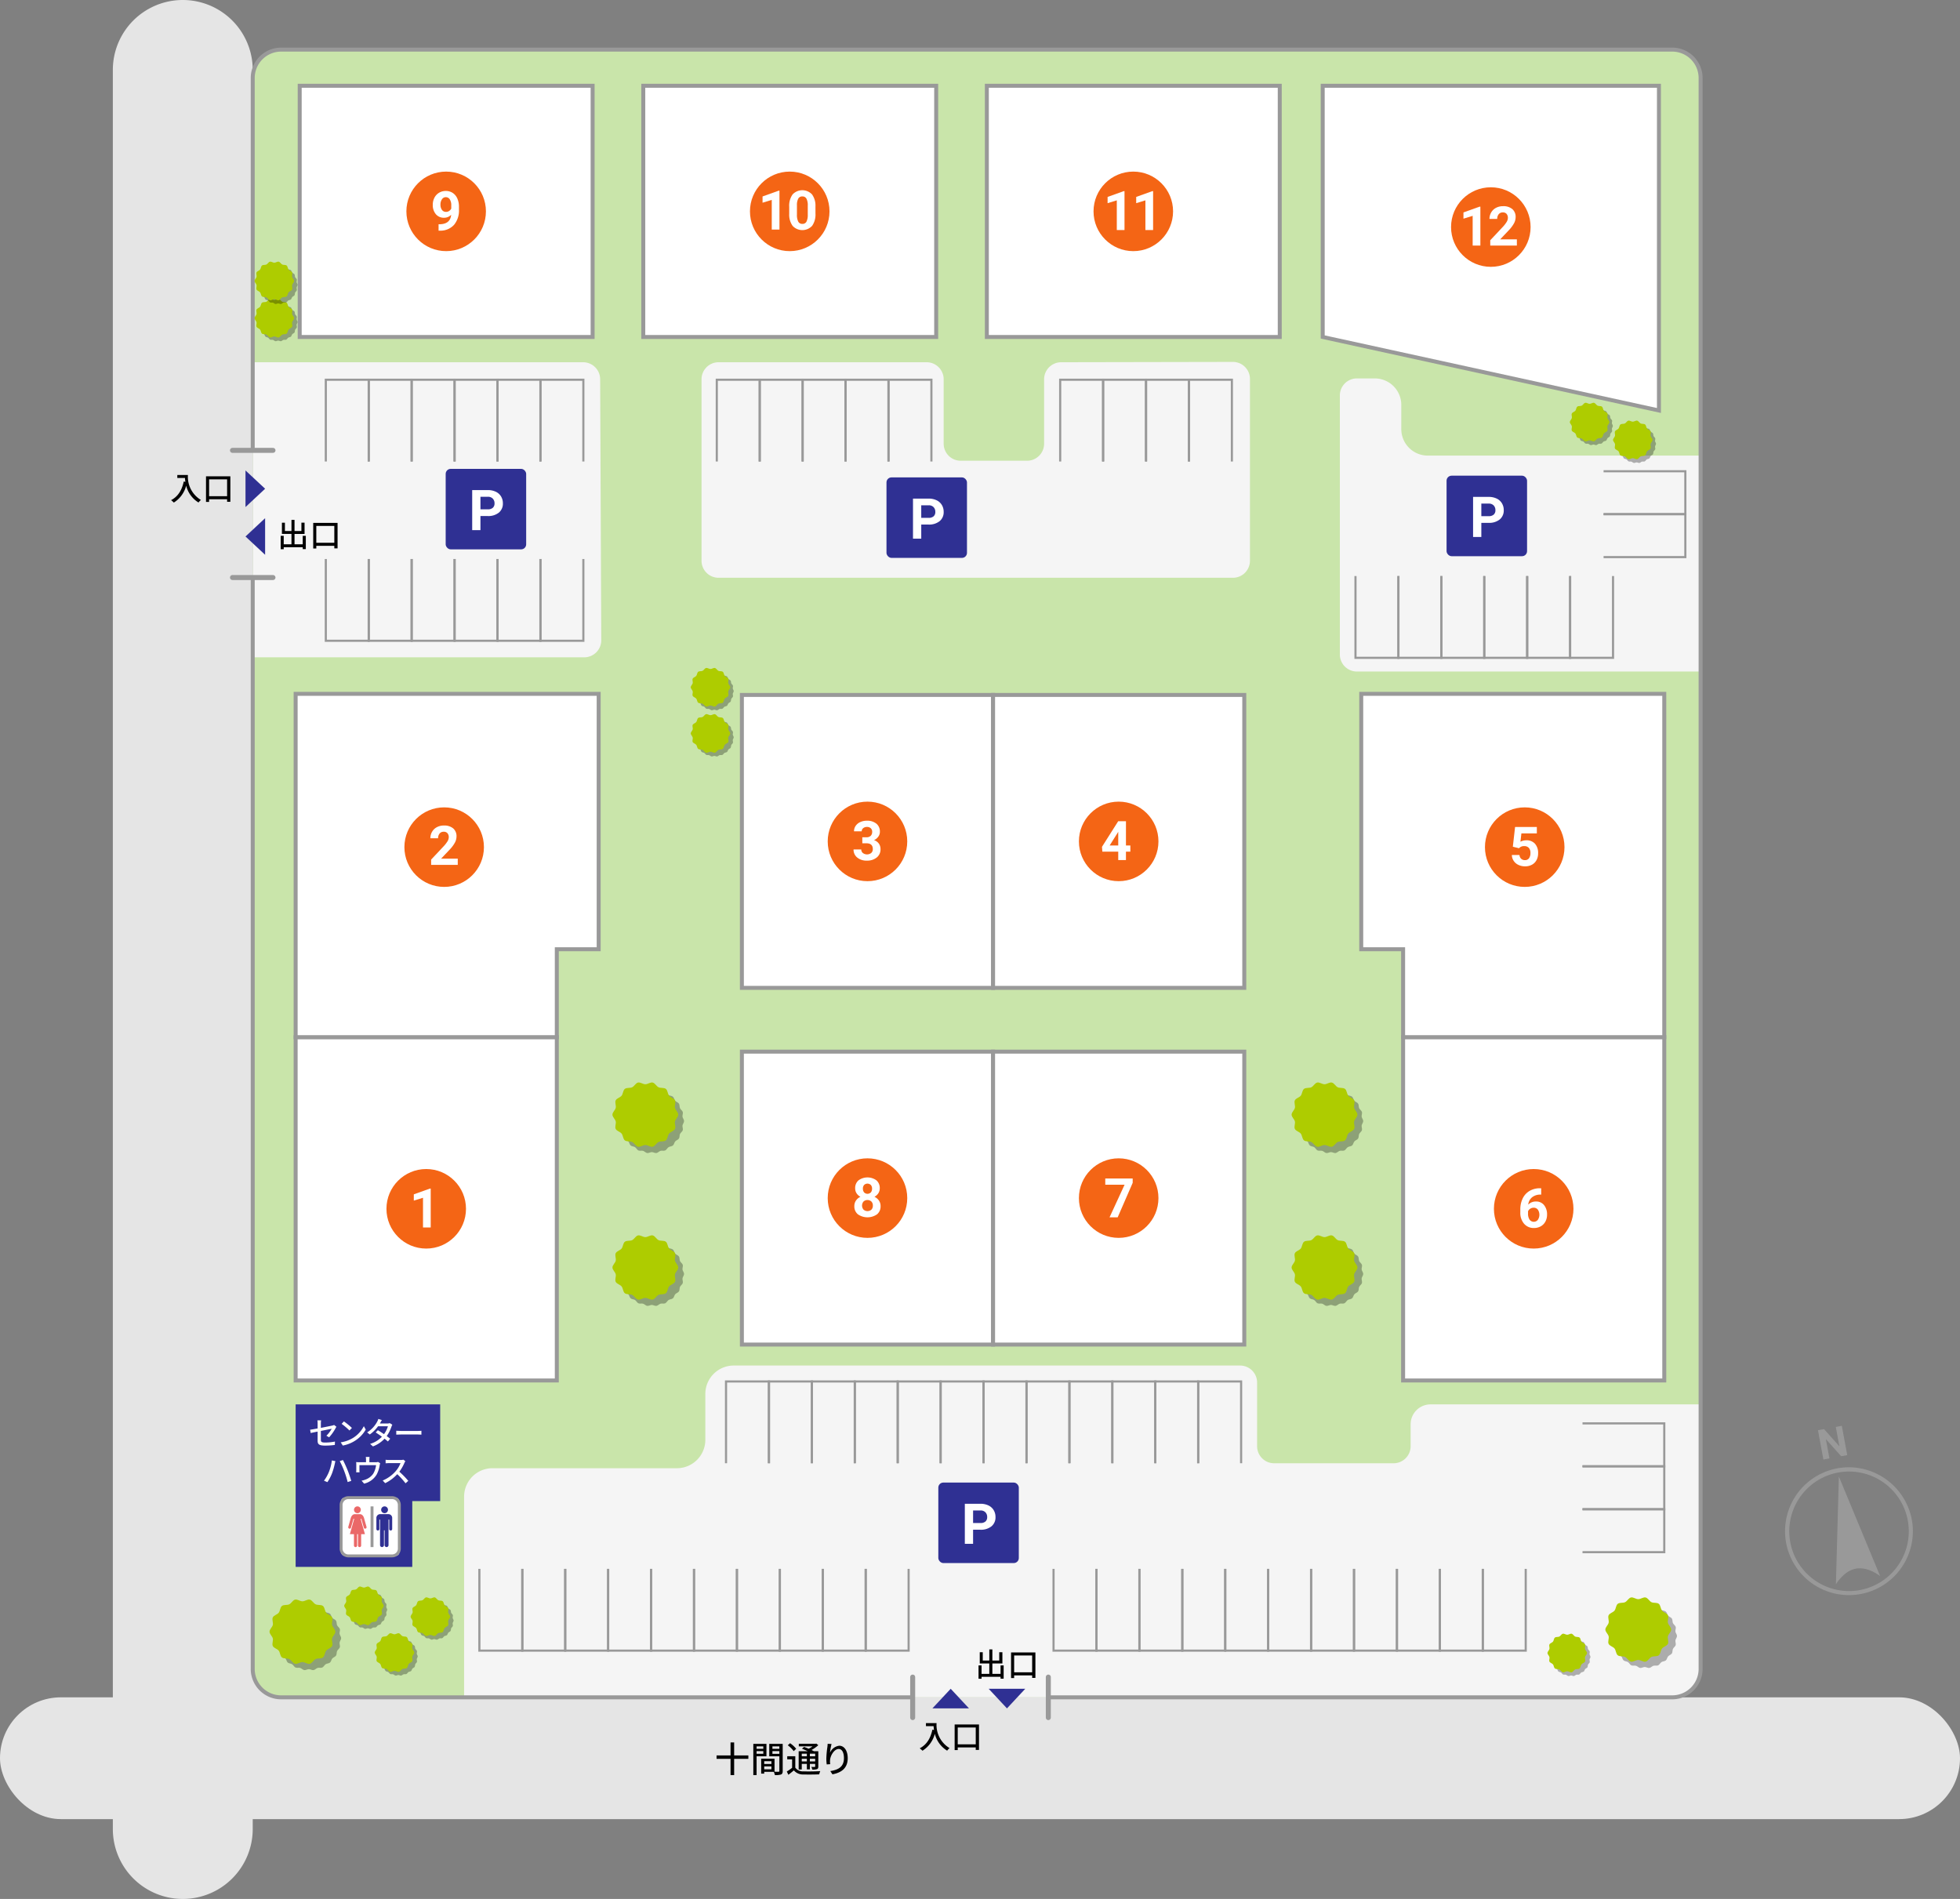 <svg xmlns="http://www.w3.org/2000/svg" xmlns:xlink="http://www.w3.org/1999/xlink" viewBox="0 0 690 668.454"><rect x="0" y="0" width="690" height="668.454" fill="#808080" stroke="none"/><defs><style>.cls-1,.cls-46,.cls-6,.cls-7{fill:none;}.cls-2{fill:#e5e5e5;}.cls-3{fill:#c9e5aa;}.cls-4{fill:#f5f5f5;}.cls-5{fill:#999;}.cls-46,.cls-6,.cls-7,.cls-8{stroke:#999;stroke-miterlimit:10;}.cls-6{stroke-width:0.75px;}.cls-7,.cls-8{stroke-width:1.4px;}.cls-10,.cls-8{fill:#fff;}.cls-9{fill:#2f3093;}.cls-11{isolation:isolate;opacity:0.3;}.cls-12{clip-path:url(#clip-path);}.cls-13{clip-path:url(#clip-path-2);}.cls-14{fill:#aecc00;}.cls-15{clip-path:url(#clip-path-3);}.cls-16{clip-path:url(#clip-path-4);}.cls-17{clip-path:url(#clip-path-5);}.cls-18{clip-path:url(#clip-path-6);}.cls-19{clip-path:url(#clip-path-7);}.cls-20{clip-path:url(#clip-path-8);}.cls-21{clip-path:url(#clip-path-9);}.cls-22{clip-path:url(#clip-path-10);}.cls-23{clip-path:url(#clip-path-11);}.cls-24{clip-path:url(#clip-path-12);}.cls-25{clip-path:url(#clip-path-13);}.cls-26{clip-path:url(#clip-path-14);}.cls-27{clip-path:url(#clip-path-15);}.cls-28{clip-path:url(#clip-path-16);}.cls-29{clip-path:url(#clip-path-17);}.cls-30{clip-path:url(#clip-path-18);}.cls-31{clip-path:url(#clip-path-19);}.cls-32{clip-path:url(#clip-path-20);}.cls-33{clip-path:url(#clip-path-21);}.cls-34{clip-path:url(#clip-path-22);}.cls-35{clip-path:url(#clip-path-23);}.cls-36{clip-path:url(#clip-path-24);}.cls-37{clip-path:url(#clip-path-25);}.cls-38{clip-path:url(#clip-path-26);}.cls-39{clip-path:url(#clip-path-27);}.cls-40{clip-path:url(#clip-path-28);}.cls-41{clip-path:url(#clip-path-29);}.cls-42{clip-path:url(#clip-path-30);}.cls-43{clip-path:url(#clip-path-31);}.cls-44{clip-path:url(#clip-path-32);}.cls-45{fill:#ea6868;}.cls-46{stroke-linecap:round;stroke-width:1.759px;}.cls-47{fill:#f46515;}</style><clipPath id="clip-path"><rect class="cls-1" x="97.143" y="565.29" width="23.012" height="22.705"/></clipPath><clipPath id="clip-path-2"><rect class="cls-1" x="97.38" y="565.392" width="22.723" height="22.511"/></clipPath><clipPath id="clip-path-3"><rect class="cls-1" x="567.409" y="564.538" width="23.012" height="22.705"/></clipPath><clipPath id="clip-path-4"><rect class="cls-1" x="567.646" y="564.639" width="22.723" height="22.511"/></clipPath><clipPath id="clip-path-5"><rect class="cls-1" x="217.86" y="437.087" width="23.012" height="22.705"/></clipPath><clipPath id="clip-path-6"><rect class="cls-1" x="218.096" y="437.189" width="22.723" height="22.511"/></clipPath><clipPath id="clip-path-7"><rect class="cls-1" x="217.86" y="383.28" width="23.012" height="22.705"/></clipPath><clipPath id="clip-path-8"><rect class="cls-1" x="218.096" y="383.381" width="22.723" height="22.511"/></clipPath><clipPath id="clip-path-9"><rect class="cls-1" x="456.954" y="437.087" width="23.012" height="22.705"/></clipPath><clipPath id="clip-path-10"><rect class="cls-1" x="457.191" y="437.189" width="22.723" height="22.511"/></clipPath><clipPath id="clip-path-11"><rect class="cls-1" x="456.954" y="383.28" width="23.012" height="22.705"/></clipPath><clipPath id="clip-path-12"><rect class="cls-1" x="457.191" y="383.381" width="22.723" height="22.511"/></clipPath><clipPath id="clip-path-13"><rect class="cls-1" x="122.644" y="559.722" width="13.807" height="13.807"/></clipPath><clipPath id="clip-path-14"><rect class="cls-1" x="122.678" y="559.881" width="13.632" height="13.506"/></clipPath><clipPath id="clip-path-15"><rect class="cls-1" x="133.392" y="576.169" width="13.807" height="13.807"/></clipPath><clipPath id="clip-path-16"><rect class="cls-1" x="133.426" y="576.328" width="13.632" height="13.506"/></clipPath><clipPath id="clip-path-17"><rect class="cls-1" x="146.025" y="563.535" width="13.807" height="13.807"/></clipPath><clipPath id="clip-path-18"><rect class="cls-1" x="146.059" y="563.695" width="13.632" height="13.506"/></clipPath><clipPath id="clip-path-19"><rect class="cls-1" x="244.634" y="252.626" width="13.807" height="13.807"/></clipPath><clipPath id="clip-path-20"><rect class="cls-1" x="244.668" y="252.786" width="13.632" height="13.506"/></clipPath><clipPath id="clip-path-21"><rect class="cls-1" x="244.634" y="236.367" width="13.807" height="13.807"/></clipPath><clipPath id="clip-path-22"><rect class="cls-1" x="244.668" y="236.527" width="13.632" height="13.506"/></clipPath><clipPath id="clip-path-23"><rect class="cls-1" x="546.248" y="576.328" width="13.807" height="13.807"/></clipPath><clipPath id="clip-path-24"><rect class="cls-1" x="546.282" y="576.488" width="13.632" height="13.506"/></clipPath><clipPath id="clip-path-25"><rect class="cls-1" x="554.127" y="143.024" width="13.807" height="13.807"/></clipPath><clipPath id="clip-path-26"><rect class="cls-1" x="554.161" y="143.183" width="13.632" height="13.506"/></clipPath><clipPath id="clip-path-27"><rect class="cls-1" x="569.318" y="149.306" width="13.807" height="13.807"/></clipPath><clipPath id="clip-path-28"><rect class="cls-1" x="569.351" y="149.466" width="13.632" height="13.506"/></clipPath><clipPath id="clip-path-29"><rect class="cls-1" x="91.09" y="106.451" width="13.807" height="13.807"/></clipPath><clipPath id="clip-path-30"><rect class="cls-1" x="91.124" y="106.61" width="13.632" height="13.506"/></clipPath><clipPath id="clip-path-31"><rect class="cls-1" x="91.09" y="93.35" width="13.807" height="13.807"/></clipPath><clipPath id="clip-path-32"><rect class="cls-1" x="91.124" y="93.509" width="13.632" height="13.506"/></clipPath></defs><g id="レイヤー_5" data-name="レイヤー 5"><rect class="cls-2" x="80.566" y="578.47" width="34.624" height="38.367"/><rect class="cls-3" x="88.97" y="17.464" width="509.712" height="580.02" rx="9.971"/><path class="cls-4" d="M598.683,494.717v92.8a10,10,0,0,1-9.971,9.971H163.383V526.8a10,10,0,0,1,9.971-9.971h64.981a10,10,0,0,0,9.971-9.971v-16.2a10,10,0,0,1,9.971-9.971H436.553a6,6,0,0,1,6,6v22.4a6,6,0,0,0,6,6H490.6a6,6,0,0,0,6-6V501.36a7,7,0,0,1,7-7h95.086"/><path class="cls-4" d="M373.571,127.514a6,6,0,0,0-6,6v22.673a6,6,0,0,1-6,6H338.21a6,6,0,0,1-6-6V133.514a6,6,0,0,0-6-6H252.969a6,6,0,0,0-6,6v63.87a6,6,0,0,0,6,6H434.037a6,6,0,0,0,6-6V133.4a6,6,0,0,0-6.012-6Z"/><path class="cls-4" d="M477.687,133.209h6.294a9.33,9.33,0,0,1,9.33,9.33v8.507a9.331,9.331,0,0,0,9.331,9.331h96.041v76.01h-121a6,6,0,0,1-6-6V139.209A6,6,0,0,1,477.687,133.209Z"/><path class="cls-4" d="M205.67,231.386H88.97V127.514H205.278a6,6,0,0,1,6,5.974l.392,91.873A6,6,0,0,1,205.67,231.386Z"/></g><g id="建具パーツ"><rect class="cls-2" y="597.484" width="690" height="42.865" rx="21.432"/><path class="cls-5" d="M651.067,516.5l-.009,1.5h0a21.036,21.036,0,1,1-3.964.353,21,21,0,0,1,3.964-.353l.01-1.5m0,0a22.5,22.5,0,1,0,21.968,18.41,22.665,22.665,0,0,0-21.968-18.41"/><path class="cls-5" d="M647.354,519.753l-1.039,37.94s2.687-4.709,7.033-5.513,8.54,2.634,8.54,2.634Z"/><polygon class="cls-5" points="650.302 512.223 648.175 512.616 642.779 506.589 644.035 513.382 641.908 513.775 639.999 503.452 642.126 503.058 647.532 509.098 646.274 502.292 648.394 501.9 650.302 512.223"/><polyline class="cls-6" points="190.253 162.456 190.253 133.672 175.142 133.672 175.142 162.456"/><polyline class="cls-6" points="537.114 552.259 537.114 581.043 522.003 581.043 522.003 552.259"/><polyline class="cls-6" points="522.003 552.259 522.003 581.043 506.891 581.043 506.891 552.259"/><polyline class="cls-6" points="506.891 552.259 506.891 581.043 491.78 581.043 491.78 552.259"/><polyline class="cls-6" points="557.107 501.049 585.892 501.049 585.892 516.16 557.107 516.16"/><polyline class="cls-6" points="557.107 516.16 585.892 516.16 585.892 531.271 557.107 531.271"/><polyline class="cls-6" points="557.107 531.271 585.892 531.271 585.892 546.382 557.107 546.382"/><polyline class="cls-6" points="491.78 552.259 491.78 581.043 476.669 581.043 476.669 552.259"/><polyline class="cls-6" points="476.669 552.259 476.669 581.043 461.558 581.043 461.558 552.259"/><polyline class="cls-6" points="461.558 552.259 461.558 581.043 446.447 581.043 446.447 552.259"/><polyline class="cls-6" points="446.447 552.259 446.447 581.043 431.336 581.043 431.336 552.259"/><polyline class="cls-6" points="431.336 552.259 431.336 581.043 416.225 581.043 416.225 552.259"/><polyline class="cls-6" points="416.225 552.259 416.225 581.043 401.114 581.043 401.114 552.259"/><polyline class="cls-6" points="401.114 552.259 401.114 581.043 386.002 581.043 386.002 552.259"/><polyline class="cls-6" points="386.002 552.259 386.002 581.043 370.891 581.043 370.891 552.259"/><polyline class="cls-6" points="567.855 202.776 567.855 231.561 552.744 231.561 552.744 202.776"/><polyline class="cls-6" points="552.744 202.776 552.744 231.561 537.632 231.561 537.632 202.776"/><polyline class="cls-6" points="537.632 202.776 537.632 231.561 522.521 231.561 522.521 202.776"/><polyline class="cls-6" points="564.524 165.886 593.309 165.886 593.309 180.998 564.524 180.998"/><polyline class="cls-6" points="564.524 180.998 593.309 180.998 593.309 196.109 564.524 196.109"/><polyline class="cls-6" points="522.521 202.776 522.521 231.561 507.41 231.561 507.41 202.776"/><polyline class="cls-6" points="507.41 202.776 507.41 231.561 492.299 231.561 492.299 202.776"/><polyline class="cls-6" points="492.299 202.776 492.299 231.561 477.188 231.561 477.188 202.776"/><polyline class="cls-6" points="144.92 196.776 144.92 225.56 129.808 225.56 129.808 196.776"/><polyline class="cls-6" points="129.808 196.776 129.808 225.56 114.697 225.56 114.697 196.776"/><polyline class="cls-6" points="205.364 196.776 205.364 225.56 190.253 225.56 190.253 196.776"/><polyline class="cls-6" points="190.253 196.776 190.253 225.56 175.142 225.56 175.142 196.776"/><polyline class="cls-6" points="175.142 196.776 175.142 225.56 160.031 225.56 160.031 196.776"/><polyline class="cls-6" points="160.031 196.776 160.031 225.56 144.92 225.56 144.92 196.776"/><polyline class="cls-6" points="433.673 162.456 433.673 133.672 418.562 133.672 418.562 162.456"/><polyline class="cls-6" points="418.562 162.456 418.562 133.672 403.451 133.672 403.451 162.456"/><polyline class="cls-6" points="282.562 162.456 282.562 133.672 267.451 133.672 267.451 162.456"/><polyline class="cls-6" points="267.451 162.456 267.451 133.672 252.339 133.672 252.339 162.456"/><polyline class="cls-6" points="403.451 162.456 403.451 133.672 388.34 133.672 388.34 162.456"/><polyline class="cls-6" points="388.34 162.456 388.34 133.672 373.228 133.672 373.228 162.456"/><polyline class="cls-6" points="327.895 162.456 327.895 133.672 312.784 133.672 312.784 162.456"/><polyline class="cls-6" points="312.784 162.456 312.784 133.672 297.673 133.672 297.673 162.456"/><polyline class="cls-6" points="297.673 162.456 297.673 133.672 282.562 133.672 282.562 162.456"/><polyline class="cls-6" points="144.92 162.456 144.92 133.672 129.808 133.672 129.808 162.456"/><polyline class="cls-6" points="129.808 162.456 129.808 133.672 114.697 133.672 114.697 162.456"/><polyline class="cls-6" points="205.364 162.456 205.364 133.672 190.253 133.672 190.253 162.456"/><polyline class="cls-6" points="175.142 162.456 175.142 133.672 160.031 133.672 160.031 162.456"/><polyline class="cls-6" points="160.031 162.456 160.031 133.672 144.92 133.672 144.92 162.456"/><polyline class="cls-6" points="255.589 515.079 255.589 486.295 270.7 486.295 270.7 515.079"/><polyline class="cls-6" points="270.7 515.079 270.7 486.295 285.811 486.295 285.811 515.079"/><polyline class="cls-6" points="285.811 515.079 285.811 486.295 300.922 486.295 300.922 515.079"/><polyline class="cls-6" points="300.922 515.079 300.922 486.295 316.034 486.295 316.034 515.079"/><polyline class="cls-6" points="316.034 515.079 316.034 486.295 331.145 486.295 331.145 515.079"/><polyline class="cls-6" points="331.145 515.079 331.145 486.295 346.256 486.295 346.256 515.079"/><polyline class="cls-6" points="346.256 515.079 346.256 486.295 361.367 486.295 361.367 515.079"/><polyline class="cls-6" points="361.367 515.079 361.367 486.295 376.478 486.295 376.478 515.079"/><polyline class="cls-6" points="376.478 515.079 376.478 486.295 391.589 486.295 391.589 515.079"/><polyline class="cls-6" points="391.589 515.079 391.589 486.295 406.7 486.295 406.7 515.079"/><polyline class="cls-6" points="406.7 515.079 406.7 486.295 421.812 486.295 421.812 515.079"/><polyline class="cls-6" points="421.812 515.079 421.812 486.295 436.923 486.295 436.923 515.079"/><polyline class="cls-6" points="319.872 552.259 319.872 581.043 304.761 581.043 304.761 552.259"/><polyline class="cls-6" points="304.761 552.259 304.761 581.043 289.65 581.043 289.65 552.259"/><polyline class="cls-6" points="289.65 552.259 289.65 581.043 274.539 581.043 274.539 552.259"/><polyline class="cls-6" points="274.539 552.259 274.539 581.043 259.428 581.043 259.428 552.259"/><polyline class="cls-6" points="259.428 552.259 259.428 581.043 244.317 581.043 244.317 552.259"/><polyline class="cls-6" points="244.317 552.259 244.317 581.043 229.205 581.043 229.205 552.259"/><polyline class="cls-6" points="229.205 552.259 229.205 581.043 214.094 581.043 214.094 552.259"/><polyline class="cls-6" points="214.094 552.259 214.094 581.043 198.983 581.043 198.983 552.259"/><polyline class="cls-6" points="198.983 552.259 198.983 581.043 183.872 581.043 183.872 552.259"/><polyline class="cls-6" points="183.872 552.259 183.872 581.043 168.761 581.043 168.761 552.259"/><path class="cls-2" d="M64.347,668.454a24.623,24.623,0,0,1-24.623-24.623V24.623a24.623,24.623,0,0,1,49.246,0V643.831A24.623,24.623,0,0,1,64.347,668.454Z"/><path class="cls-7" d="M88.97,158.924V27.435a10,10,0,0,1,9.971-9.971H588.712a10,10,0,0,1,9.971,9.971V587.513a10,10,0,0,1-9.971,9.971H368.671"/><path class="cls-7" d="M321.531,597.484H98.941a10,10,0,0,1-9.971-9.971V202.75"/></g><g id="建物"><rect class="cls-8" x="253.831" y="251.97" width="103.117" height="88.432" transform="translate(9.203 601.575) rotate(-90)"/><rect class="cls-8" x="105.508" y="30.188" width="103.117" height="88.432" transform="translate(314.133 148.809) rotate(-180)"/><rect class="cls-8" x="226.459" y="30.188" width="103.117" height="88.432" transform="translate(556.034 148.809) rotate(-180)"/><rect class="cls-8" x="347.41" y="30.188" width="103.117" height="88.432" transform="translate(797.936 148.809) rotate(-180)"/><polygon class="cls-8" points="465.647 30.188 584.016 30.188 584.016 144.498 465.647 118.621 465.647 30.188"/><rect class="cls-8" x="342.263" y="251.97" width="103.117" height="88.432" transform="translate(97.635 690.008) rotate(-90)"/><rect class="cls-8" x="253.831" y="377.53" width="103.117" height="88.432" transform="translate(-116.357 727.135) rotate(-90)"/><rect class="cls-8" x="342.263" y="377.53" width="103.117" height="88.432" transform="translate(-27.925 815.567) rotate(-90)"/><rect class="cls-8" x="479.498" y="379.543" width="120.847" height="91.941" transform="translate(114.407 965.435) rotate(-90)"/><polygon class="cls-8" points="493.95 244.243 479.212 244.243 479.212 334.145 493.95 334.145 493.95 365.09 585.892 365.09 585.892 334.145 585.892 244.243 493.95 244.243"/><rect class="cls-8" x="89.624" y="379.543" width="120.847" height="91.941" transform="translate(-275.466 575.562) rotate(-90)"/><polygon class="cls-8" points="196.019 244.243 210.757 244.243 210.757 334.145 196.019 334.145 196.019 365.09 104.077 365.09 104.077 334.145 104.077 244.243 196.019 244.243"/><polygon class="cls-9" points="145.135 494.36 104.077 494.36 104.077 551.566 145.135 551.566 145.135 528.405 154.961 528.405 154.961 494.36 145.135 494.36"/></g><g id="文字"><path class="cls-10" d="M111.813,503.933c-1.056.209-1.981.407-2.432.506l-.209-1.155c.507-.066,1.508-.242,2.641-.451V501.1a7.51,7.51,0,0,0-.077-1.123h1.309a7.6,7.6,0,0,0-.088,1.123v1.529c1.749-.341,3.509-.693,3.982-.8a2.489,2.489,0,0,0,.672-.231l.825.649c-.088.131-.22.341-.308.505a15.787,15.787,0,0,1-2.267,3.2l-.957-.561a10.3,10.3,0,0,0,1.87-2.453c-.253.055-2.035.407-3.817.77v3.113c0,.726.242.969,1.507.969a17.448,17.448,0,0,0,3.455-.342l-.045,1.189a25.537,25.537,0,0,1-3.432.231c-2.255,0-2.629-.573-2.629-1.75Z"/><path class="cls-10" d="M124.265,506.177a10.466,10.466,0,0,0,3.817-4.147l.672,1.2a11.259,11.259,0,0,1-3.862,3.982,12.128,12.128,0,0,1-4.213,1.639l-.738-1.132A11.445,11.445,0,0,0,124.265,506.177Zm-.374-3.52-.869.891a23.773,23.773,0,0,0-2.751-2.332l.8-.859A23,23,0,0,1,123.891,502.657Z"/><path class="cls-10" d="M133.869,500.864c-.045.076-.078.143-.122.219H136.4a2.561,2.561,0,0,0,.825-.121l.891.551a5.469,5.469,0,0,0-.3.682,12.6,12.6,0,0,1-1.683,3.322c.462.33.891.66,1.232.935l-.814.968c-.308-.286-.726-.627-1.178-.99a10.479,10.479,0,0,1-4.081,2.718l-1-.881a9.353,9.353,0,0,0,4.159-2.53c-.76-.55-1.552-1.089-2.19-1.5l.759-.781c.661.385,1.431.88,2.167,1.386a9,9,0,0,0,1.376-2.772h-3.477a12.458,12.458,0,0,1-2.9,2.882l-.936-.726a10.085,10.085,0,0,0,3.521-3.752,5.153,5.153,0,0,0,.418-.99l1.254.4C134.221,500.214,133.989,500.643,133.869,500.864Z"/><path class="cls-10" d="M141.139,503.713h5.985c.528,0,.957-.044,1.232-.066v1.364c-.242-.011-.748-.055-1.232-.055h-5.985c-.605,0-1.265.022-1.639.055v-1.364C139.863,503.669,140.545,503.713,141.139,503.713Z"/><path class="cls-10" d="M116.834,514.086l1.244.253c-.078.275-.177.693-.221.935a24.8,24.8,0,0,1-.979,3.377,15.77,15.77,0,0,1-1.617,3.081l-1.2-.506a14.4,14.4,0,0,0,1.7-3.015A16.729,16.729,0,0,0,116.834,514.086Zm2.762.241,1.133-.374c.451.826,1.177,2.421,1.617,3.532.429,1.045,1.012,2.761,1.309,3.807l-1.265.407a32.685,32.685,0,0,0-1.2-3.829A29.438,29.438,0,0,0,119.6,514.327Z"/><path class="cls-10" d="M130.035,513.778v.946h2.222a2.415,2.415,0,0,0,.825-.11l.759.473a4.135,4.135,0,0,0-.187.748,10.232,10.232,0,0,1-1.056,3.223,7.012,7.012,0,0,1-4.412,3.2l-.9-1.045a6.817,6.817,0,0,0,1.32-.364,5.646,5.646,0,0,0,2.773-2.067,7.642,7.642,0,0,0,1.012-3.037h-5.853v1.8a5.049,5.049,0,0,0,.044.726h-1.2c.022-.231.044-.55.044-.792V515.56a8.188,8.188,0,0,0-.044-.891c.341.032.66.055,1.067.055h2.4v-.946a5,5,0,0,0-.078-.913H130.1A7.869,7.869,0,0,0,130.035,513.778Z"/><path class="cls-10" d="M142.389,514.922a15.108,15.108,0,0,1-1.805,3.135,29.239,29.239,0,0,1,3.146,3.224l-.967.858a24.7,24.7,0,0,0-2.916-3.213,14.417,14.417,0,0,1-4.236,3.169l-.891-.935a12.366,12.366,0,0,0,4.522-3.224,9.05,9.05,0,0,0,1.749-2.9h-4.037c-.43,0-1.023.055-1.2.066v-1.243a11.837,11.837,0,0,0,1.2.076h4.081a3.344,3.344,0,0,0,.957-.109l.715.527A3.777,3.777,0,0,0,142.389,514.922Z"/><g class="cls-11"><g class="cls-12"><g class="cls-13"><path d="M120.1,576.646c0,.539-.482,1.036-.556,1.554s.246,1.144.1,1.648-.753.855-.972,1.334-.087,1.163-.373,1.607-.962.606-1.309,1.006-.409,1.09-.809,1.438-1.092.309-1.539.6-.7.931-1.181,1.153-1.131-.011-1.644.139-.928.7-1.459.771-1.079-.331-1.617-.331-1.1.4-1.617.331-.956-.623-1.46-.771-1.165.08-1.644-.139-.737-.867-1.181-1.153-1.138-.251-1.538-.6-.462-1.037-.81-1.438-1.021-.558-1.309-1-.151-1.123-.373-1.607-.821-.822-.972-1.334.174-1.117.1-1.648-.555-1.016-.555-1.554.482-1.036.555-1.554-.246-1.143-.1-1.648.753-.854.973-1.333.087-1.164.372-1.608.963-.605,1.309-1,.409-1.091.81-1.438,1.091-.31,1.538-.6.7-.931,1.181-1.152,1.132.011,1.644-.14.929-.695,1.46-.77,1.079.331,1.617.331,1.1-.4,1.617-.331.955.623,1.459.77,1.166-.079,1.645.14.737.866,1.181,1.152,1.138.251,1.538.6.462,1.038.809,1.439,1.022.558,1.31,1,.151,1.124.372,1.608.822.821.972,1.333-.173,1.117-.1,1.648.556,1.016.556,1.554"/></g></g></g><path class="cls-14" d="M118.056,574.377c0,.852-.976,1.583-1.157,2.38-.187.823.371,1.9.012,2.647s-1.56.991-2.078,1.64-.486,1.869-1.138,2.39-1.828.215-2.583.579-1.238,1.472-2.062,1.659c-.8.182-1.726-.6-2.578-.6s-1.78.785-2.577.6c-.824-.187-1.32-1.3-2.063-1.659s-1.934-.062-2.583-.58-.617-1.738-1.137-2.39-1.714-.884-2.078-1.639.2-1.824.012-2.647c-.181-.8-1.157-1.528-1.157-2.38s.976-1.584,1.157-2.381c.187-.823-.37-1.9-.012-2.647s1.56-.991,2.078-1.639.486-1.87,1.138-2.39,1.827-.215,2.582-.579,1.239-1.473,2.062-1.66c.8-.181,1.726.6,2.578.6s1.781-.784,2.578-.6c.824.187,1.32,1.3,2.063,1.66s1.934.061,2.582.579.617,1.738,1.138,2.39,1.714.885,2.078,1.639-.2,1.824-.012,2.647c.181.8,1.157,1.529,1.157,2.381"/><g class="cls-11"><g class="cls-15"><g class="cls-16"><path d="M590.369,575.894c0,.538-.482,1.036-.556,1.554s.246,1.144.1,1.647-.753.855-.972,1.334-.087,1.164-.373,1.608-.962.605-1.309,1-.409,1.091-.809,1.438-1.092.31-1.539.6-.7.931-1.181,1.152-1.131-.011-1.644.14-.928.7-1.459.77-1.079-.331-1.617-.331-1.1.405-1.617.331-.956-.623-1.46-.77-1.165.08-1.644-.14-.737-.867-1.181-1.153-1.138-.251-1.538-.6-.462-1.038-.81-1.438-1.021-.559-1.309-1-.151-1.124-.373-1.608-.821-.821-.972-1.334.174-1.117.1-1.647-.555-1.016-.555-1.554.482-1.036.555-1.554-.246-1.144-.1-1.648.753-.855.973-1.334.087-1.163.372-1.607.963-.606,1.309-1,.409-1.091.81-1.438,1.091-.311,1.538-.6.7-.931,1.181-1.153,1.132.011,1.644-.139.929-.7,1.46-.771,1.079.331,1.617.331,1.1-.4,1.617-.331.955.623,1.459.771,1.166-.08,1.645.139.737.867,1.181,1.153,1.138.251,1.538.6.462,1.037.809,1.438,1.022.558,1.31,1,.151,1.123.372,1.608.822.821.972,1.333-.173,1.117-.1,1.648.556,1.016.556,1.554"/></g></g></g><path class="cls-14" d="M588.322,573.624c0,.852-.976,1.583-1.157,2.38-.187.824.371,1.9.012,2.648s-1.56.99-2.078,1.639-.486,1.87-1.138,2.39-1.828.215-2.583.579-1.238,1.473-2.062,1.66c-.8.181-1.726-.6-2.578-.6s-1.78.784-2.577.6c-.824-.187-1.32-1.3-2.063-1.66s-1.934-.061-2.583-.579-.617-1.739-1.137-2.39-1.714-.885-2.078-1.64.2-1.823.012-2.646c-.181-.8-1.157-1.529-1.157-2.381s.976-1.583,1.157-2.38c.187-.823-.37-1.9-.012-2.647s1.56-.991,2.078-1.64.486-1.869,1.138-2.39,1.827-.215,2.582-.579,1.239-1.472,2.062-1.659c.8-.182,1.726.6,2.578.6s1.781-.784,2.578-.6c.824.187,1.32,1.3,2.063,1.659s1.934.062,2.582.579.617,1.739,1.138,2.391,1.714.884,2.078,1.639-.2,1.824-.012,2.647c.181.8,1.157,1.528,1.157,2.38"/><g class="cls-11"><g class="cls-17"><g class="cls-18"><path d="M240.82,448.443c0,.539-.482,1.036-.556,1.554s.246,1.144.1,1.648-.753.855-.972,1.334-.087,1.163-.373,1.607-.962.606-1.309,1-.409,1.091-.81,1.438-1.091.31-1.538.6-.7.931-1.181,1.153-1.132-.011-1.644.139-.929.695-1.459.771-1.079-.331-1.617-.331-1.1.405-1.618.331-.955-.623-1.459-.771-1.165.08-1.644-.139-.737-.867-1.181-1.153-1.139-.251-1.538-.6-.463-1.037-.81-1.438-1.021-.558-1.309-1-.151-1.123-.373-1.607-.822-.822-.972-1.334.174-1.117.1-1.648-.555-1.016-.555-1.554.481-1.036.555-1.554-.246-1.143-.1-1.648.753-.854.972-1.333.087-1.164.373-1.608.962-.605,1.309-1,.409-1.091.81-1.438,1.091-.31,1.538-.6.7-.931,1.181-1.152,1.131.011,1.644-.14.929-.695,1.46-.77,1.078.331,1.617.331,1.1-.405,1.617-.331.955.622,1.459.77,1.165-.079,1.644.14.737.866,1.182,1.152,1.138.251,1.538.6.462,1.038.809,1.438,1.022.559,1.309,1,.152,1.123.373,1.608.822.821.972,1.333-.174,1.117-.1,1.648.556,1.016.556,1.554"/></g></g></g><path class="cls-14" d="M238.773,446.174c0,.852-.976,1.583-1.157,2.38-.187.823.37,1.9.012,2.647s-1.56.991-2.079,1.639-.486,1.87-1.137,2.391-1.828.215-2.583.579-1.239,1.472-2.062,1.659c-.8.181-1.726-.6-2.578-.6s-1.781.784-2.578.6c-.823-.187-1.319-1.3-2.062-1.659s-1.934-.062-2.583-.58-.617-1.738-1.137-2.39-1.714-.884-2.079-1.639.2-1.824.012-2.647c-.181-.8-1.157-1.528-1.157-2.38s.976-1.584,1.157-2.381c.188-.823-.37-1.9-.011-2.647s1.56-.991,2.078-1.639.486-1.87,1.138-2.39,1.827-.215,2.582-.579,1.239-1.473,2.062-1.66c.8-.181,1.726.6,2.578.6s1.781-.784,2.578-.6c.823.187,1.32,1.3,2.062,1.66s1.935.061,2.583.579.617,1.738,1.138,2.39,1.714.885,2.078,1.639-.2,1.824-.012,2.647c.181.8,1.157,1.528,1.157,2.381"/><g class="cls-11"><g class="cls-19"><g class="cls-20"><path d="M240.82,394.635c0,.539-.482,1.036-.556,1.554s.246,1.144.1,1.648-.753.855-.972,1.334-.087,1.163-.373,1.607-.962.606-1.309,1.006-.409,1.09-.81,1.438-1.091.31-1.538.6-.7.931-1.181,1.153-1.132-.011-1.644.139-.929.695-1.459.771-1.079-.331-1.617-.331-1.1.405-1.618.331-.955-.623-1.459-.771-1.165.08-1.644-.139-.737-.867-1.181-1.153-1.139-.251-1.538-.6-.463-1.037-.81-1.438-1.021-.558-1.309-1-.151-1.123-.373-1.607-.822-.822-.972-1.334.174-1.117.1-1.648-.555-1.016-.555-1.554.481-1.036.555-1.554-.246-1.143-.1-1.647.753-.855.972-1.334.087-1.164.373-1.608.962-.605,1.309-1,.409-1.091.81-1.438,1.091-.31,1.538-.6.7-.931,1.181-1.152,1.131.011,1.644-.14.929-.695,1.46-.77,1.078.331,1.617.331,1.1-.405,1.617-.331.955.623,1.459.77,1.165-.079,1.644.14.737.867,1.182,1.153,1.138.25,1.538.6.462,1.037.809,1.438,1.022.558,1.309,1,.152,1.124.373,1.608.822.821.972,1.334-.174,1.116-.1,1.647.556,1.016.556,1.554"/></g></g></g><path class="cls-14" d="M238.773,392.366c0,.852-.976,1.583-1.157,2.38-.187.823.37,1.9.012,2.647s-1.56.991-2.079,1.64-.486,1.869-1.137,2.39-1.828.215-2.583.579-1.239,1.472-2.062,1.659c-.8.182-1.726-.6-2.578-.6s-1.781.785-2.578.6c-.823-.187-1.319-1.3-2.062-1.659s-1.934-.062-2.583-.58-.617-1.738-1.137-2.39-1.714-.884-2.079-1.639.2-1.824.012-2.647c-.181-.8-1.157-1.528-1.157-2.38s.976-1.583,1.157-2.381c.188-.823-.37-1.9-.011-2.647s1.56-.991,2.078-1.639.486-1.87,1.138-2.39,1.827-.215,2.582-.579,1.239-1.473,2.062-1.66c.8-.181,1.726.6,2.578.6s1.781-.784,2.578-.6c.823.187,1.32,1.3,2.062,1.66s1.935.061,2.583.579.617,1.738,1.138,2.39,1.714.885,2.078,1.639-.2,1.824-.012,2.647c.181.8,1.157,1.529,1.157,2.381"/><g class="cls-11"><g class="cls-21"><g class="cls-22"><path d="M479.914,448.443c0,.539-.482,1.036-.556,1.554s.246,1.144.1,1.648-.753.855-.972,1.334-.087,1.163-.373,1.607-.962.606-1.309,1-.409,1.091-.81,1.438-1.091.31-1.538.6-.7.931-1.181,1.153-1.131-.011-1.644.139-.929.695-1.459.771-1.079-.331-1.617-.331-1.1.405-1.618.331-.955-.623-1.459-.771-1.165.08-1.644-.139-.737-.867-1.181-1.153-1.139-.251-1.538-.6-.462-1.037-.81-1.438-1.021-.558-1.309-1-.151-1.123-.373-1.607-.821-.822-.972-1.334.174-1.117.1-1.648-.555-1.016-.555-1.554.481-1.036.555-1.554-.246-1.143-.1-1.648.753-.854.973-1.333.086-1.164.372-1.608.962-.605,1.309-1,.409-1.091.81-1.438,1.091-.31,1.538-.6.7-.931,1.181-1.152,1.132.011,1.644-.14.929-.695,1.46-.77,1.079.331,1.617.331,1.1-.405,1.617-.331.955.622,1.459.77,1.165-.079,1.644.14.737.866,1.182,1.152,1.138.251,1.538.6.462,1.038.809,1.438,1.022.559,1.309,1,.152,1.123.373,1.608.822.821.972,1.333-.174,1.117-.1,1.648.556,1.016.556,1.554"/></g></g></g><path class="cls-14" d="M477.867,446.174c0,.852-.976,1.583-1.157,2.38-.187.823.37,1.9.012,2.647s-1.56.991-2.079,1.639-.486,1.87-1.137,2.391-1.828.215-2.583.579-1.238,1.472-2.062,1.659c-.8.181-1.726-.6-2.578-.6s-1.781.784-2.577.6c-.824-.187-1.32-1.3-2.063-1.659s-1.934-.062-2.583-.58-.617-1.738-1.137-2.39-1.714-.884-2.078-1.639.2-1.824.012-2.647c-.182-.8-1.158-1.528-1.158-2.38s.976-1.584,1.158-2.381c.187-.823-.371-1.9-.012-2.647s1.56-.991,2.078-1.639.486-1.87,1.138-2.39,1.827-.215,2.582-.579,1.239-1.473,2.062-1.66c.8-.181,1.726.6,2.578.6s1.781-.784,2.578-.6c.824.187,1.32,1.3,2.063,1.66s1.934.061,2.582.579.617,1.738,1.138,2.39,1.714.885,2.078,1.639-.2,1.824-.012,2.647c.181.8,1.157,1.528,1.157,2.381"/><g class="cls-11"><g class="cls-23"><g class="cls-24"><path d="M479.914,394.635c0,.539-.482,1.036-.556,1.554s.246,1.144.1,1.648-.753.855-.972,1.334-.087,1.163-.373,1.607-.962.606-1.309,1.006-.409,1.09-.81,1.438-1.091.31-1.538.6-.7.931-1.181,1.153-1.131-.011-1.644.139-.929.695-1.459.771-1.079-.331-1.617-.331-1.1.405-1.618.331-.955-.623-1.459-.771-1.165.08-1.644-.139-.737-.867-1.181-1.153-1.139-.251-1.538-.6-.462-1.037-.81-1.438-1.021-.558-1.309-1-.151-1.123-.373-1.607-.821-.822-.972-1.334.174-1.117.1-1.648-.555-1.016-.555-1.554.481-1.036.555-1.554-.246-1.143-.1-1.647.753-.855.973-1.334.086-1.164.372-1.608.962-.605,1.309-1,.409-1.091.81-1.438,1.091-.31,1.538-.6.7-.931,1.181-1.152,1.132.011,1.644-.14.929-.695,1.46-.77,1.079.331,1.617.331,1.1-.405,1.617-.331.955.623,1.459.77,1.165-.079,1.644.14.737.867,1.182,1.153,1.138.25,1.538.6.462,1.037.809,1.438,1.022.558,1.309,1,.152,1.124.373,1.608.822.821.972,1.334-.174,1.116-.1,1.647.556,1.016.556,1.554"/></g></g></g><path class="cls-14" d="M477.867,392.366c0,.852-.976,1.583-1.157,2.38-.187.823.37,1.9.012,2.647s-1.56.991-2.079,1.64-.486,1.869-1.137,2.39-1.828.215-2.583.579-1.238,1.472-2.062,1.659c-.8.182-1.726-.6-2.578-.6s-1.781.785-2.577.6c-.824-.187-1.32-1.3-2.063-1.659s-1.934-.062-2.583-.58-.617-1.738-1.137-2.39-1.714-.884-2.078-1.639.2-1.824.012-2.647c-.182-.8-1.158-1.528-1.158-2.38s.976-1.583,1.158-2.381c.187-.823-.371-1.9-.012-2.647s1.56-.991,2.078-1.639.486-1.87,1.138-2.39,1.827-.215,2.582-.579,1.239-1.473,2.062-1.66c.8-.181,1.726.6,2.578.6s1.781-.784,2.578-.6c.824.187,1.32,1.3,2.063,1.66s1.934.061,2.582.579.617,1.738,1.138,2.39,1.714.885,2.078,1.639-.2,1.824-.012,2.647c.181.8,1.157,1.529,1.157,2.381"/><g class="cls-11"><g class="cls-25"><g class="cls-26"><path d="M136.309,566.635c0,.323-.289.622-.333.933s.148.686.059.988-.452.513-.583.8-.053.7-.224.964-.577.363-.786.6-.245.654-.485.863-.655.186-.923.359-.418.558-.709.691-.679-.007-.986.084-.558.417-.876.462-.647-.2-.97-.2-.66.243-.971.2-.573-.374-.875-.462-.7.047-.987-.084-.442-.52-.708-.692-.683-.15-.924-.358-.277-.623-.485-.863-.613-.335-.786-.6-.09-.674-.223-.965-.493-.493-.583-.8.1-.67.058-.988-.333-.61-.333-.933.289-.622.333-.933-.147-.686-.058-.988.451-.513.583-.8.052-.7.224-.965.577-.363.785-.6.245-.654.486-.863.655-.186.923-.358.418-.559.709-.692.679.007.986-.083.557-.417.875-.463.647.2.971.2.66-.243.97-.2.573.374.876.463.7-.048.986.083.443.52.709.692.683.151.923.359.277.622.486.862.612.335.785.6.091.673.224.964.493.492.583.8-.1.67-.059.988.333.61.333.933"/></g></g></g><path class="cls-14" d="M135.081,565.273c0,.512-.585.95-.694,1.429s.222,1.142.007,1.588-.936.6-1.247.984-.292,1.121-.682,1.433-1.1.13-1.55.348-.743.883-1.237,1c-.478.108-1.036-.362-1.547-.362s-1.068.47-1.547.362c-.494-.113-.791-.781-1.237-1s-1.161-.037-1.55-.348-.37-1.043-.682-1.434-1.029-.53-1.247-.983.119-1.094.007-1.588-.694-.917-.694-1.429.586-.95.694-1.428c.112-.494-.222-1.142-.007-1.588s.936-.595,1.247-.984.292-1.122.683-1.434,1.1-.129,1.549-.347.743-.884,1.238-1c.478-.109,1.035.362,1.546.362s1.069-.471,1.547-.362c.494.112.792.781,1.237,1s1.161.037,1.55.348.37,1.042.682,1.433,1.029.531,1.247.984-.119,1.094-.007,1.588c.109.478.694.917.694,1.428"/><g class="cls-11"><g class="cls-27"><g class="cls-28"><path d="M147.057,583.082c0,.323-.288.622-.333.933s.148.686.059.988-.452.513-.583.8-.053.7-.224.965-.577.363-.786.6-.245.654-.485.863-.655.186-.923.358-.418.559-.709.692-.679-.007-.986.083-.557.417-.876.463-.647-.2-.97-.2-.66.243-.97.2-.574-.374-.876-.463-.7.048-.987-.083-.442-.52-.708-.692-.683-.151-.923-.359-.278-.622-.486-.862-.613-.335-.785-.6-.091-.673-.224-.964-.493-.493-.583-.8.1-.67.059-.989-.334-.609-.334-.932.29-.622.334-.933-.148-.686-.059-.988.452-.513.583-.8.052-.7.224-.964.577-.363.785-.6.246-.655.486-.863.655-.186.923-.359.418-.558.709-.691.679.007.986-.084.557-.417.876-.462.647.2.97.2.66-.243.97-.2.573.374.876.462.7-.048.987.084.442.52.708.692.683.15.923.358.277.623.486.863.612.335.785.6.091.674.224.965.493.492.583.8-.1.67-.059.988.333.61.333.933"/></g></g></g><path class="cls-14" d="M145.83,581.72c0,.512-.586.95-.7,1.429s.222,1.142.008,1.588-.937.594-1.248.984-.291,1.121-.682,1.433-1.1.129-1.55.348-.743.883-1.237,1c-.478.108-1.035-.362-1.547-.362s-1.068.47-1.547.362-.791-.781-1.237-1-1.16-.037-1.549-.348-.371-1.043-.683-1.434-1.029-.531-1.247-.983.119-1.095.007-1.589c-.108-.478-.694-.916-.694-1.428s.586-.95.694-1.428c.113-.494-.222-1.143-.007-1.588s.936-.595,1.247-.984.292-1.122.683-1.434,1.1-.129,1.549-.348.743-.883,1.238-1c.478-.109,1.035.362,1.546.362s1.069-.471,1.547-.362c.494.112.792.781,1.237,1s1.161.038,1.55.348.371,1.043.683,1.434,1.028.531,1.247.984-.12,1.094-.008,1.588c.109.478.7.917.7,1.428"/><g class="cls-11"><g class="cls-29"><g class="cls-30"><path d="M159.691,570.449c0,.323-.289.622-.334.932s.148.687.059.989-.452.513-.583.8-.052.7-.224.965-.577.363-.785.6-.246.654-.486.863-.655.185-.923.358-.418.559-.709.692-.678-.007-.986.083-.557.417-.876.463-.647-.2-.97-.2-.659.243-.97.2-.573-.374-.876-.463-.7.048-.987-.083-.442-.521-.708-.692-.683-.151-.923-.359-.277-.622-.486-.863-.612-.335-.785-.6-.091-.674-.224-.964-.493-.493-.583-.8.1-.67.059-.989-.333-.609-.333-.932.289-.622.333-.933-.147-.686-.059-.989.452-.512.583-.8.053-.7.224-.964.578-.363.786-.6.245-.655.485-.863.655-.186.923-.359.418-.558.709-.691.679.006.986-.084.557-.417.876-.462.647.2.97.2.66-.243.97-.2.574.374.876.462.7-.048.987.084.442.52.708.692.684.15.923.358.277.623.486.863.613.335.785.6.091.674.224.965.493.492.583.8-.1.67-.059.988.334.61.334.933"/></g></g></g><path class="cls-14" d="M158.463,569.087c0,.512-.586.95-.695,1.429-.112.494.222,1.142.008,1.588s-.937.594-1.248.983-.291,1.122-.682,1.434-1.1.129-1.55.348-.743.883-1.237,1c-.478.109-1.035-.361-1.546-.361s-1.069.47-1.547.361c-.5-.112-.792-.78-1.238-1s-1.16-.037-1.549-.348-.371-1.043-.683-1.434-1.028-.531-1.247-.984.12-1.094.008-1.588c-.109-.478-.695-.916-.695-1.428s.586-.95.695-1.429c.112-.494-.223-1.142-.008-1.588s.937-.594,1.247-.983.292-1.122.683-1.434,1.1-.129,1.549-.348.744-.883,1.238-1c.478-.109,1.035.361,1.547.361s1.068-.47,1.547-.361.791.781,1.237,1,1.16.037,1.549.348.371,1.043.683,1.434,1.028.531,1.247.984-.12,1.094-.008,1.588c.109.478.695.917.695,1.428"/><g class="cls-11"><g class="cls-31"><g class="cls-32"><path d="M258.3,259.54c0,.323-.288.622-.333.932s.148.686.059.989-.452.513-.583.8-.053.7-.224.965-.577.363-.786.6-.245.654-.485.862-.655.186-.923.359-.418.559-.709.692-.679-.007-.986.083-.557.417-.876.463-.647-.2-.97-.2-.66.243-.971.2-.573-.374-.875-.463-.7.048-.987-.084-.442-.52-.708-.691-.683-.151-.924-.359-.277-.622-.485-.863-.613-.335-.785-.6-.091-.674-.224-.964-.493-.493-.583-.8.1-.67.059-.989-.334-.609-.334-.932.289-.622.334-.933-.148-.686-.059-.989.452-.512.583-.8.052-.7.224-.964.577-.363.785-.6.246-.655.486-.863.655-.186.923-.359.418-.559.709-.691.679.006.986-.084.557-.417.875-.462.648.2.971.2.66-.243.97-.2.573.374.876.462.7-.048.987.084.442.52.708.691.683.151.923.359.277.623.486.863.612.335.785.6.091.674.224.965.493.492.583.8-.1.669-.059.988.333.61.333.933"/></g></g></g><path class="cls-14" d="M257.071,258.178c0,.511-.585.95-.694,1.429s.222,1.142.007,1.588-.936.594-1.247.983-.292,1.122-.682,1.434-1.1.129-1.55.348-.743.883-1.237,1c-.478.109-1.036-.361-1.547-.361s-1.068.47-1.547.361c-.494-.112-.791-.781-1.237-1s-1.16-.037-1.55-.348-.37-1.043-.682-1.434-1.029-.531-1.247-.984.119-1.094.007-1.588c-.108-.478-.694-.917-.694-1.428s.586-.95.694-1.429c.113-.494-.222-1.142-.007-1.588s.936-.594,1.247-.983.292-1.122.683-1.434,1.1-.129,1.549-.348.743-.883,1.238-.995c.478-.109,1.035.361,1.546.361s1.069-.47,1.547-.361c.494.112.792.781,1.237.995s1.161.037,1.55.348.371,1.043.682,1.434,1.029.531,1.247.984-.119,1.094-.007,1.588c.109.478.694.917.694,1.428"/><g class="cls-11"><g class="cls-33"><g class="cls-34"><path d="M258.3,243.28c0,.323-.288.622-.333.933s.148.686.059.989-.452.512-.583.8-.053.7-.224.964-.577.363-.786.6-.245.655-.485.863-.655.186-.923.359-.418.559-.709.691-.679-.006-.986.084-.557.417-.876.462-.647-.2-.97-.2-.66.244-.971.2-.573-.374-.875-.462-.7.048-.987-.084-.442-.52-.708-.691-.683-.151-.924-.359-.277-.623-.485-.863-.613-.335-.785-.6-.091-.674-.224-.965-.493-.492-.583-.8.1-.67.059-.988-.334-.61-.334-.933.289-.622.334-.932-.148-.686-.059-.989.452-.513.583-.8.052-.7.224-.965.577-.363.785-.6.246-.654.486-.862.655-.186.923-.359.418-.559.709-.692.679.007.986-.083.557-.417.875-.463.648.2.971.2.66-.243.97-.2.573.374.876.463.7-.048.987.084.442.519.708.691.683.151.923.359.277.622.486.863.612.335.785.6.091.674.224.964.493.493.583.8-.1.67-.059.989.333.609.333.932"/></g></g></g><path class="cls-14" d="M257.071,241.919c0,.511-.585.95-.694,1.428-.112.494.222,1.142.007,1.588s-.936.595-1.247.984-.292,1.122-.682,1.434-1.1.129-1.55.347-.743.884-1.237,1c-.478.109-1.036-.362-1.547-.362s-1.068.471-1.547.362c-.494-.112-.791-.781-1.237-1s-1.16-.037-1.55-.348-.37-1.042-.682-1.433-1.029-.531-1.247-.984.119-1.094.007-1.588c-.108-.478-.694-.917-.694-1.428s.586-.951.694-1.429c.113-.494-.222-1.142-.007-1.588s.936-.595,1.247-.984.292-1.121.683-1.433,1.1-.13,1.549-.348.743-.883,1.238-1c.478-.108,1.035.362,1.546.362s1.069-.47,1.547-.362c.494.113.792.781,1.237,1s1.161.037,1.55.348.371,1.043.682,1.434,1.029.53,1.247.983-.119,1.094-.007,1.588c.109.479.694.917.694,1.429"/><g class="cls-11"><g class="cls-35"><g class="cls-36"><path d="M559.913,583.242c0,.323-.288.622-.333.932s.148.687.059.989-.452.513-.583.8-.053.7-.224.965-.577.363-.786.6-.245.654-.485.863-.655.185-.923.358-.418.559-.709.692-.679-.007-.986.083-.557.417-.876.463-.647-.2-.97-.2-.66.243-.97.2-.574-.374-.876-.463-.7.048-.987-.084-.442-.52-.708-.691-.683-.151-.923-.359-.278-.622-.486-.863-.613-.335-.785-.6-.091-.674-.224-.964-.493-.493-.583-.8.1-.67.059-.989-.334-.609-.334-.932.29-.622.334-.933-.148-.686-.059-.989.452-.512.583-.8.053-.7.224-.964.577-.363.785-.6.246-.655.486-.863.655-.186.923-.359.418-.559.709-.691.679.006.986-.084.557-.417.876-.462.647.2.97.2.66-.243.97-.2.573.374.876.462.7-.048.987.084.442.52.708.692.683.15.923.358.277.623.486.863.612.335.785.6.091.674.224.965.493.492.583.8-.1.67-.059.988.333.61.333.933"/></g></g></g><path class="cls-14" d="M558.686,581.88c0,.511-.586.95-.7,1.429-.112.494.222,1.142.008,1.588s-.937.594-1.248.983-.291,1.122-.682,1.434-1.1.129-1.55.348-.743.883-1.237,1c-.478.109-1.035-.361-1.547-.361s-1.068.47-1.547.361-.791-.781-1.237-1-1.16-.037-1.549-.348-.371-1.043-.683-1.434-1.028-.531-1.247-.984.119-1.094.007-1.588c-.108-.478-.694-.917-.694-1.428s.586-.95.694-1.429c.113-.494-.222-1.142-.007-1.588s.936-.594,1.247-.983.292-1.122.683-1.434,1.1-.129,1.549-.348.743-.883,1.238-1c.478-.109,1.035.361,1.546.361s1.069-.47,1.547-.361c.494.112.792.781,1.238,1s1.16.037,1.549.348.371,1.043.683,1.434,1.028.531,1.247.984-.12,1.094-.008,1.588c.109.478.7.917.7,1.428"/><g class="cls-11"><g class="cls-37"><g class="cls-38"><path d="M567.793,149.937c0,.323-.289.622-.334.933s.148.686.059.988-.452.513-.583.8-.052.7-.224.964-.577.363-.785.6-.246.654-.486.863-.655.186-.923.359-.418.558-.709.691-.678-.007-.986.084-.557.417-.876.462-.647-.2-.97-.2-.659.243-.97.2-.573-.374-.876-.462-.7.047-.987-.084-.442-.52-.708-.692-.683-.15-.923-.358-.277-.623-.486-.863-.612-.335-.785-.6-.091-.674-.224-.965-.493-.493-.583-.8.1-.67.059-.989-.333-.609-.333-.932.289-.622.333-.933-.147-.686-.059-.988.452-.513.583-.8.053-.7.224-.965.578-.363.786-.6.245-.654.485-.863.655-.186.923-.358.418-.559.709-.692.679.007.986-.084.557-.416.876-.462.647.2.97.2.66-.243.97-.2.574.374.876.462.7-.047.987.084.442.52.708.692.684.15.923.359.278.622.486.862.613.335.785.6.091.673.224.964.493.492.583.8-.1.67-.059.988.334.61.334.933"/></g></g></g><path class="cls-14" d="M566.565,148.575c0,.512-.586.95-.7,1.429-.112.494.222,1.142.008,1.588s-.937.595-1.248.984-.291,1.121-.682,1.433-1.1.13-1.55.348-.743.883-1.237,1c-.478.108-1.035-.362-1.546-.362s-1.069.47-1.547.362c-.5-.113-.792-.781-1.238-1s-1.16-.037-1.549-.348-.371-1.043-.683-1.434-1.028-.53-1.247-.983.12-1.094.008-1.588c-.109-.479-.7-.917-.7-1.429s.586-.95.7-1.428c.112-.494-.223-1.142-.008-1.588s.937-.595,1.247-.984.292-1.122.683-1.434,1.1-.129,1.55-.347.743-.884,1.237-1c.478-.109,1.035.362,1.547.362s1.068-.471,1.547-.362.791.781,1.237,1,1.16.037,1.549.348.371,1.042.683,1.433,1.028.531,1.247.984-.12,1.094-.008,1.588c.109.478.7.917.7,1.428"/><g class="cls-11"><g class="cls-39"><g class="cls-40"><path d="M582.983,156.219c0,.324-.289.622-.333.933s.147.686.058.989-.451.512-.583.8-.052.7-.223.965-.578.363-.786.6-.245.655-.486.863-.654.186-.923.359-.417.559-.708.692-.679-.007-.986.083-.558.417-.876.462-.647-.2-.971-.2-.659.243-.97.2-.573-.373-.875-.462-.7.048-.987-.084-.442-.52-.709-.691-.683-.151-.923-.359-.277-.623-.486-.863-.612-.335-.785-.6-.09-.674-.223-.964-.493-.493-.583-.8.1-.67.058-.988-.333-.609-.333-.933.289-.621.333-.932-.147-.686-.058-.989.451-.513.583-.8.052-.7.224-.965.577-.363.785-.6.245-.654.486-.862.655-.186.923-.359.418-.559.708-.692.679.007.987-.083.557-.417.875-.462.647.2.97.2.66-.243.971-.2.573.373.876.462.7-.048.986.084.442.519.709.691.683.151.923.359.277.622.485.863.613.335.786.6.091.674.223.964.494.493.583.8-.1.67-.058.989.333.609.333.932"/></g></g></g><path class="cls-14" d="M581.755,154.858c0,.511-.585.95-.694,1.428-.112.494.222,1.143.007,1.588s-.936.595-1.247.984-.292,1.122-.682,1.434-1.1.129-1.55.348-.743.883-1.237,1c-.479.109-1.036-.362-1.547-.362s-1.069.471-1.547.362c-.494-.112-.792-.781-1.237-1s-1.161-.038-1.55-.348-.37-1.043-.682-1.434-1.029-.531-1.247-.984.119-1.094.007-1.588c-.109-.478-.694-.917-.694-1.428s.585-.95.694-1.429c.112-.494-.222-1.142-.007-1.588s.936-.594,1.247-.984.292-1.121.683-1.433,1.1-.129,1.549-.348.743-.883,1.237-1c.478-.108,1.036.362,1.547.362s1.068-.47,1.547-.362c.494.113.792.781,1.237,1s1.161.037,1.55.348.37,1.043.682,1.434,1.029.531,1.247.983-.119,1.095-.007,1.589c.109.478.694.916.694,1.428"/><g class="cls-11"><g class="cls-41"><g class="cls-42"><path d="M104.755,113.364c0,.323-.288.622-.333.933s.148.686.059.988-.452.513-.583.8-.053.7-.224.965-.577.363-.786.6-.245.654-.485.863-.655.186-.923.358-.418.559-.709.692-.679-.007-.986.083-.557.417-.876.463-.647-.2-.97-.2-.66.243-.97.2-.573-.374-.876-.463-.7.048-.987-.083-.442-.52-.708-.692-.683-.151-.923-.359-.277-.622-.486-.862-.612-.335-.785-.6-.091-.673-.224-.964-.493-.493-.583-.8.1-.67.059-.989-.334-.609-.334-.932.29-.622.334-.933-.148-.686-.059-.988.452-.513.583-.8.053-.7.224-.964.577-.363.785-.6.246-.655.486-.863.655-.186.923-.359.418-.558.709-.691.679.007.986-.084.557-.417.876-.462.647.2.97.2.66-.243.97-.2.573.374.876.462.7-.047.987.084.442.52.708.692.683.15.923.358.277.623.486.863.612.335.785.6.091.674.224.965.493.492.583.8-.1.67-.059.988.333.61.333.933"/></g></g></g><path class="cls-14" d="M103.528,112c0,.512-.586.95-.7,1.429-.112.494.222,1.142.008,1.588s-.937.595-1.248.984-.291,1.121-.682,1.433-1.1.13-1.55.348-.743.883-1.237,1c-.478.108-1.035-.362-1.547-.362s-1.068.47-1.547.362c-.494-.113-.791-.781-1.237-1s-1.16-.037-1.549-.348-.371-1.043-.683-1.434-1.028-.531-1.247-.983.119-1.095.007-1.588-.694-.917-.694-1.429.586-.95.694-1.428c.113-.494-.222-1.143-.007-1.588s.936-.595,1.247-.984.292-1.122.683-1.434,1.1-.129,1.549-.347.743-.884,1.238-1c.478-.109,1.035.362,1.546.362s1.069-.471,1.547-.362c.494.112.792.781,1.238,1s1.16.037,1.549.347.371,1.043.683,1.434,1.028.531,1.247.984-.12,1.094-.008,1.588c.109.478.7.917.7,1.428"/><g class="cls-11"><g class="cls-43"><g class="cls-44"><path d="M104.755,100.263c0,.323-.288.622-.333.933s.148.686.059.988-.452.513-.583.8-.053.7-.224.965-.577.363-.786.6-.245.654-.485.863-.655.186-.923.358-.418.559-.709.692-.679-.007-.986.083-.557.417-.876.463-.647-.2-.97-.2-.66.243-.97.2-.573-.374-.876-.463-.7.048-.987-.083-.442-.52-.708-.692-.683-.151-.923-.359-.277-.622-.486-.862-.612-.335-.785-.6-.091-.673-.224-.964-.493-.493-.583-.8.1-.67.059-.989-.334-.609-.334-.932.29-.622.334-.933-.148-.686-.059-.988.452-.513.583-.8.053-.7.224-.964.577-.363.785-.6.246-.655.486-.863.655-.186.923-.359.418-.558.709-.691.679.007.986-.084.557-.417.876-.462.647.2.97.2.66-.243.97-.2.573.374.876.462.7-.048.987.084.442.52.708.692.683.15.923.358.277.623.486.863.612.335.785.6.091.674.224.965.493.492.583.8-.1.67-.059.988.333.61.333.933"/></g></g></g><path class="cls-14" d="M103.528,98.9c0,.512-.586.95-.7,1.429-.112.494.222,1.142.008,1.588s-.937.595-1.248.984-.291,1.121-.682,1.433-1.1.13-1.55.348-.743.883-1.237,1c-.478.108-1.035-.362-1.547-.362s-1.068.47-1.547.362c-.494-.113-.791-.781-1.237-1s-1.16-.037-1.549-.348-.371-1.043-.683-1.434-1.028-.531-1.247-.983.119-1.1.007-1.589c-.108-.478-.694-.916-.694-1.428s.586-.95.694-1.428c.113-.494-.222-1.143-.007-1.588s.936-.595,1.247-.984.292-1.122.683-1.434,1.1-.129,1.549-.347.743-.884,1.238-1c.478-.109,1.035.362,1.546.362s1.069-.471,1.547-.362c.494.112.792.781,1.238,1s1.16.037,1.549.347.371,1.043.683,1.434,1.028.531,1.247.984-.12,1.094-.008,1.588c.109.478.7.917.7,1.428"/><g id="駐車場"><rect class="cls-9" x="312.079" y="168.047" width="28.336" height="28.336" rx="1.771"/><path class="cls-10" d="M324.317,184.645v4.969h-2.906v-14.1h5.5a6.37,6.37,0,0,1,2.794.581,4.281,4.281,0,0,1,1.855,1.652,4.609,4.609,0,0,1,.649,2.435,4.052,4.052,0,0,1-1.419,3.27,5.911,5.911,0,0,1-3.927,1.2Zm0-2.353h2.595a2.544,2.544,0,0,0,1.758-.543,1.971,1.971,0,0,0,.6-1.549,2.327,2.327,0,0,0-.61-1.676,2.279,2.279,0,0,0-1.685-.658h-2.663Z"/></g><g id="駐車場-2" data-name="駐車場"><rect class="cls-9" x="156.898" y="165.046" width="28.336" height="28.336" rx="1.771"/><path class="cls-10" d="M169.136,181.645v4.969H166.23v-14.1h5.5a6.374,6.374,0,0,1,2.8.581,4.284,4.284,0,0,1,1.854,1.652,4.6,4.6,0,0,1,.649,2.435,4.052,4.052,0,0,1-1.419,3.27,5.911,5.911,0,0,1-3.927,1.2Zm0-2.353h2.595a2.544,2.544,0,0,0,1.758-.543,1.969,1.969,0,0,0,.606-1.549,2.326,2.326,0,0,0-.611-1.676,2.282,2.282,0,0,0-1.685-.659h-2.663Z"/></g><g id="駐車場-3" data-name="駐車場"><rect class="cls-9" x="509.251" y="167.449" width="28.336" height="28.336" rx="1.771"/><path class="cls-10" d="M521.489,184.048v4.969h-2.906v-14.1h5.5a6.37,6.37,0,0,1,2.794.581,4.281,4.281,0,0,1,1.855,1.652,4.6,4.6,0,0,1,.649,2.435,4.052,4.052,0,0,1-1.419,3.27,5.911,5.911,0,0,1-3.927,1.195Zm0-2.353h2.595a2.544,2.544,0,0,0,1.758-.543,1.968,1.968,0,0,0,.605-1.549,2.326,2.326,0,0,0-.61-1.676,2.282,2.282,0,0,0-1.685-.659h-2.663Z"/></g><g id="駐車場-4" data-name="駐車場"><rect class="cls-9" x="330.327" y="521.88" width="28.336" height="28.336" rx="1.771"/><path class="cls-10" d="M342.564,538.479v4.968h-2.905v-14.1h5.5a6.356,6.356,0,0,1,2.794.581,4.28,4.28,0,0,1,1.855,1.652,4.607,4.607,0,0,1,.649,2.435,4.052,4.052,0,0,1-1.419,3.27,5.912,5.912,0,0,1-3.928,1.2Zm0-2.354h2.6a2.55,2.55,0,0,0,1.758-.542,1.972,1.972,0,0,0,.605-1.55,2.325,2.325,0,0,0-.61-1.675,2.284,2.284,0,0,0-1.685-.659h-2.664Z"/></g><g id="トイレ"><rect class="cls-10" x="120.083" y="527.194" width="20.499" height="20.499" rx="1.281"/><path class="cls-5" d="M138.019,548.205H122.645a3.079,3.079,0,0,1-3.075-3.075V529.756a3.079,3.079,0,0,1,3.075-3.075h15.374a3.079,3.079,0,0,1,3.075,3.075V545.13a3.078,3.078,0,0,1-3.075,3.075m-15.374-20.5a2.053,2.053,0,0,0-2.05,2.05V545.13a2.052,2.052,0,0,0,2.05,2.05h15.374a2.052,2.052,0,0,0,2.05-2.05V529.756a2.053,2.053,0,0,0-2.05-2.05Z"/><rect class="cls-5" x="130.456" y="530.269" width="1.025" height="14.321"/><path class="cls-45" d="M125.826,532.662a1.2,1.2,0,1,0-1.2-1.2,1.2,1.2,0,0,0,1.2,1.2"/><path class="cls-45" d="M128.158,534.368c-.242-.819-.785-1.361-1.4-1.361h-1.87c-.612,0-1.155.542-1.4,1.361l-.881,3.125a.494.494,0,0,0,.359.6.484.484,0,0,0,.592-.352l.878-3.116h.259l-1.527,5.42h1.44v4.02a.557.557,0,0,0,1.113,0v-4.02h.307v4.02a.557.557,0,0,0,1.113,0v-4.02h1.333l-1.528-5.42h.259l.878,3.116a.485.485,0,0,0,.592.352.493.493,0,0,0,.359-.6Z"/><path class="cls-9" d="M135.383,532.662a1.2,1.2,0,1,0-1.2-1.2,1.2,1.2,0,0,0,1.2,1.2"/><path class="cls-9" d="M136.856,533h-3.144a1.346,1.346,0,0,0-1.21,1.211v4.021a.525.525,0,1,0,1.05,0v-3.306h.241V543.9a.69.69,0,0,0,1.38,0v-5.209h.222V543.9a.69.69,0,0,0,1.38,0v-8.975h.242v3.306a.525.525,0,1,0,1.05,0V534.21A1.347,1.347,0,0,0,136.856,533"/></g><polyline class="cls-46" points="81.841 158.534 88.97 158.534 96.1 158.534"/><polyline class="cls-46" points="81.841 203.297 88.97 203.297 96.1 203.297"/><path d="M107.659,188.627V193.3h-1.087v-.668H99.881v.691H98.816v-4.7h1.065V191.6h2.728v-3.656H99.247V184H100.3v2.933h2.309v-3.918h1.076v3.918h2.423v-2.944h1.109v3.963h-3.532V191.6h2.887v-2.977Z"/><path d="M118.837,184.064v8.967h-1.144v-.894h-6.34v.939h-1.087v-9.012Zm-1.144,7v-5.933h-6.34v5.933Z"/><path d="M66.157,167.193a9.518,9.518,0,0,0,4.574,8.8,5.279,5.279,0,0,0-.849.895,9.608,9.608,0,0,1-4.337-5.944,9.985,9.985,0,0,1-4.347,5.966,8.132,8.132,0,0,0-.974-.849c2.434-1.256,3.8-3.487,4.461-6.555l.577.1a12.678,12.678,0,0,1-.147-1.348H62.42v-1.064Z"/><path d="M81.094,167.668v8.968H79.95v-.895H73.61v.94H72.523v-9.013Zm-1.144,7v-5.932H73.61v5.932Z"/><polygon class="cls-9" points="86.426 188.853 93.331 195.294 93.331 182.412 86.426 188.853"/><polygon class="cls-9" points="93.331 172.043 86.426 165.602 86.426 178.484 93.331 172.043"/><polyline class="cls-46" points="369.053 590.355 369.053 597.484 369.053 604.614"/><polyline class="cls-46" points="321.297 590.355 321.297 597.484 321.297 604.614"/><polygon class="cls-9" points="334.684 594.469 328.243 601.375 341.125 601.375 334.684 594.469"/><path d="M329.709,606.559a9.52,9.52,0,0,0,4.575,8.8,5.31,5.31,0,0,0-.849.894,9.605,9.605,0,0,1-4.337-5.944,9.985,9.985,0,0,1-4.348,5.967,8.043,8.043,0,0,0-.973-.849c2.434-1.257,3.8-3.487,4.461-6.556l.577.1a12.379,12.379,0,0,1-.147-1.347h-2.695v-1.064Z"/><path d="M344.646,607.034V616H343.5v-.894h-6.34v.94h-1.087v-9.013Zm-1.143,7V608.1h-6.34v5.933Z"/><polygon class="cls-9" points="354.494 601.375 360.935 594.469 348.053 594.469 354.494 601.375"/><path d="M353.327,586.238v4.676H352.24v-.668h-6.691v.691h-1.065v-4.7h1.065v2.978h2.728v-3.657h-3.363v-3.952h1.054v2.933h2.309v-3.918h1.076v3.918h2.423V581.6h1.109v3.963h-3.532v3.657h2.887v-2.978Z"/><path d="M364.505,581.675v8.967h-1.144v-.894h-6.34v.94h-1.087v-9.013Zm-1.144,7V582.74h-6.34v5.932Z"/><path d="M263.451,619.133h-5v5.725h-1.266v-5.725h-4.923v-1.2h4.923v-4.573h1.266v4.573h5Z"/><path d="M266.35,618.219v6.639H265.2v-11h4.623v4.36Zm0-3.483v.864h2.367v-.864Zm2.367,2.618v-.927H266.35v.927Zm6.828,6.051c0,.664-.138,1.04-.589,1.24a6.333,6.333,0,0,1-2.18.2,5.262,5.262,0,0,0-.363-1.141h-3.382v.627h-1.065v-5.249h4.7v4.585c.613.025,1.215.013,1.415.013.226-.013.288-.076.288-.289v-5.149H270.81v-4.384h4.735Zm-6.514-3.445v.977h2.543v-.977Zm2.543,2.869v-1.04h-2.543v1.04Zm.35-8.093v.864h2.443v-.864Zm2.443,2.643v-.952h-2.443v.952Z"/><path d="M279.973,622.227a3.294,3.294,0,0,0,2.906,1.316c1.415.062,4.3.025,5.888-.088a5.841,5.841,0,0,0-.376,1.14c-1.441.063-4.072.088-5.525.038a4.175,4.175,0,0,1-3.395-1.441c-.6.513-1.227,1.027-1.929,1.553l-.551-1.152a19.58,19.58,0,0,0,1.866-1.3V619.3h-1.716v-1.077h2.832Zm-.552-5.8a9.636,9.636,0,0,0-2.092-2.067l.814-.726a9.927,9.927,0,0,1,2.143,1.954Zm2.831,6.452h-1.089v-6.414h3.219c-.677-.326-1.428-.652-2.067-.9l.752-.627c.488.176,1.064.4,1.616.64a10.232,10.232,0,0,0,1.377-.84h-4.847v-.914h5.925l.238-.063.7.564a12.412,12.412,0,0,1-2.393,1.7c.326.151.614.3.852.439h1.541V621.8c0,.525-.088.789-.451.952a4.779,4.779,0,0,1-1.679.162,3.2,3.2,0,0,0-.313-.939c.526.025,1,.013,1.153.013s.187-.051.187-.2v-.877h-1.866v1.929h-1.053v-1.929h-1.8Zm0-5.55v.914h1.8v-.914Zm1.8,2.706V619.1h-1.8v.939Zm2.919-2.706h-1.866v.914h1.866Zm0,2.706V619.1h-1.866v.939Z"/><path d="M292.191,617a4.047,4.047,0,0,1,3.27-2.48c1.7,0,2.969,1.678,2.969,4.372,0,3.5-2.18,5.1-5.374,5.687l-.752-1.139c2.744-.427,4.8-1.441,4.8-4.548,0-1.954-.664-3.232-1.854-3.232-1.528,0-2.919,2.255-3.032,3.909a5.816,5.816,0,0,0,.051,1.44l-1.228.088a15.678,15.678,0,0,1-.138-2.029,32.859,32.859,0,0,1,.364-4.035,11.136,11.136,0,0,0,.1-1.189l1.365.062A24.415,24.415,0,0,0,292.191,617Z"/><circle class="cls-47" cx="156.365" cy="298.201" r="14"/><path class="cls-10" d="M161.147,304.45h-9.369v-1.859l4.422-4.713a10.866,10.866,0,0,0,1.347-1.737,2.788,2.788,0,0,0,.437-1.408,2.089,2.089,0,0,0-.46-1.431,1.66,1.66,0,0,0-1.315-.521,1.792,1.792,0,0,0-1.45.633,2.514,2.514,0,0,0-.53,1.666h-2.723a4.487,4.487,0,0,1,.6-2.281,4.2,4.2,0,0,1,1.686-1.619,5.12,5.12,0,0,1,2.468-.587,4.854,4.854,0,0,1,3.282,1.014,3.586,3.586,0,0,1,1.168,2.863,4.6,4.6,0,0,1-.525,2.065,11.469,11.469,0,0,1-1.8,2.451l-3.107,3.276h5.876Z"/><circle class="cls-47" cx="398.968" cy="74.404" r="14"/><path class="cls-10" d="M395.871,80.979h-2.713V70.521l-3.239,1V69.319l5.661-2.028h.291Z"/><path class="cls-10" d="M405.94,80.979h-2.713V70.521l-3.239,1V69.319l5.661-2.028h.291Z"/><circle class="cls-47" cx="278.017" cy="74.404" r="14"/><path class="cls-10" d="M274.4,80.817h-2.713V70.359l-3.238,1V69.157l5.66-2.028h.291Z"/><path class="cls-10" d="M287.079,75.165A6.923,6.923,0,0,1,285.9,79.5a4.688,4.688,0,0,1-6.853.029,6.729,6.729,0,0,1-1.211-4.225V72.79a6.828,6.828,0,0,1,1.188-4.346,4.7,4.7,0,0,1,6.839-.014,6.7,6.7,0,0,1,1.211,4.219ZM284.366,72.4a5,5,0,0,0-.465-2.476,1.57,1.57,0,0,0-1.45-.775,1.541,1.541,0,0,0-1.413.737,4.682,4.682,0,0,0-.484,2.307v3.327A5.26,5.26,0,0,0,281.009,78a1.55,1.55,0,0,0,1.46.813,1.525,1.525,0,0,0,1.437-.78,5.135,5.135,0,0,0,.46-2.387Z"/><circle class="cls-47" cx="524.832" cy="79.928" r="14"/><path class="cls-10" d="M521.15,86.437h-2.713V75.979l-3.239,1V74.778l5.661-2.028h.291Z"/><path class="cls-10" d="M534,86.437H524.63V84.578l4.422-4.712a11,11,0,0,0,1.346-1.737,2.791,2.791,0,0,0,.437-1.408,2.088,2.088,0,0,0-.46-1.432,1.663,1.663,0,0,0-1.315-.521,1.79,1.79,0,0,0-1.45.634,2.514,2.514,0,0,0-.53,1.666h-2.723a4.484,4.484,0,0,1,.6-2.281,4.2,4.2,0,0,1,1.686-1.62,5.128,5.128,0,0,1,2.468-.586,4.852,4.852,0,0,1,3.282,1.014,3.587,3.587,0,0,1,1.169,2.863,4.6,4.6,0,0,1-.526,2.065,11.457,11.457,0,0,1-1.8,2.45l-3.107,3.277H534Z"/><circle class="cls-47" cx="150.048" cy="425.514" r="14"/><path class="cls-10" d="M151.628,432.088h-2.713V421.63l-3.239,1v-2.206l5.661-2.028h.291Z"/><circle class="cls-47" cx="305.389" cy="296.186" r="14"/><path class="cls-10" d="M303.562,294.725h1.446a2.041,2.041,0,0,0,1.531-.516,1.894,1.894,0,0,0,.5-1.371,1.671,1.671,0,0,0-.493-1.286,1.91,1.91,0,0,0-1.357-.46,2,2,0,0,0-1.3.427,1.366,1.366,0,0,0-.526,1.113h-2.713a3.334,3.334,0,0,1,.577-1.92,3.842,3.842,0,0,1,1.615-1.329,5.391,5.391,0,0,1,2.286-.478,5.109,5.109,0,0,1,3.4,1.037,3.539,3.539,0,0,1,1.23,2.859,2.874,2.874,0,0,1-.573,1.727,3.72,3.72,0,0,1-1.5,1.211,3.4,3.4,0,0,1,1.723,1.239,3.361,3.361,0,0,1,.568,1.953,3.6,3.6,0,0,1-1.328,2.919,5.339,5.339,0,0,1-3.516,1.1,5.063,5.063,0,0,1-3.347-1.08,3.524,3.524,0,0,1-1.3-2.854h2.713a1.57,1.57,0,0,0,.577,1.258,2.407,2.407,0,0,0,2.939-.023,1.768,1.768,0,0,0,.549-1.357q0-2.046-2.253-2.046h-1.437Z"/><circle class="cls-47" cx="393.821" cy="296.186" r="14"/><path class="cls-10" d="M396.38,297.617h1.549V299.8H396.38v2.957h-2.713V299.8h-5.6l-.122-1.709,5.7-9h2.741Zm-5.736,0h3.023v-4.826l-.179.31Z"/><circle class="cls-47" cx="536.763" cy="298.201" r="14"/><path class="cls-10" d="M532.58,298.054l.789-6.948h7.66v2.263h-5.435l-.338,2.938a4.3,4.3,0,0,1,2.055-.516A3.941,3.941,0,0,1,540.372,297a4.839,4.839,0,0,1,1.107,3.389,4.95,4.95,0,0,1-.558,2.371,3.939,3.939,0,0,1-1.6,1.624,5,5,0,0,1-2.459.577,5.325,5.325,0,0,1-2.3-.5,4.072,4.072,0,0,1-1.674-1.413,3.861,3.861,0,0,1-.654-2.075h2.686a2,2,0,0,0,.6,1.329,1.888,1.888,0,0,0,1.337.474,1.669,1.669,0,0,0,1.418-.662,3.065,3.065,0,0,0,.5-1.873,2.535,2.535,0,0,0-.573-1.784,2.1,2.1,0,0,0-1.624-.619,2.349,2.349,0,0,0-1.568.507l-.263.244Z"/><circle class="cls-47" cx="539.921" cy="425.514" r="14"/><path class="cls-10" d="M542.563,418.279v2.234H542.3a4.608,4.608,0,0,0-2.962.958,3.892,3.892,0,0,0-1.347,2.581,3.7,3.7,0,0,1,2.75-1.108,3.483,3.483,0,0,1,2.836,1.277,5.126,5.126,0,0,1,1.051,3.361,5.046,5.046,0,0,1-.577,2.413,4.137,4.137,0,0,1-1.634,1.68,4.739,4.739,0,0,1-2.389.6,4.432,4.432,0,0,1-3.487-1.5,5.829,5.829,0,0,1-1.329-4.009v-.976a8.765,8.765,0,0,1,.841-3.929,6.155,6.155,0,0,1,2.412-2.638,7.066,7.066,0,0,1,3.647-.943Zm-2.646,6.853a2.163,2.163,0,0,0-1.192.342,2.054,2.054,0,0,0-.79.9v.824a3.65,3.65,0,0,0,.536,2.123,1.827,1.827,0,0,0,2.915.075,3.231,3.231,0,0,0,0-3.584A1.774,1.774,0,0,0,539.917,425.132Z"/><circle class="cls-47" cx="393.821" cy="421.746" r="14"/><path class="cls-10" d="M398.755,416.361l-5.286,12.154h-2.863l5.294-11.481h-6.8v-2.187h9.651Z"/><circle class="cls-47" cx="305.389" cy="421.746" r="14"/><path class="cls-10" d="M309.711,418.285a3.175,3.175,0,0,1-.5,1.765,3.589,3.589,0,0,1-1.371,1.23,3.959,3.959,0,0,1,1.577,1.319,3.376,3.376,0,0,1,.582,1.976,3.582,3.582,0,0,1-1.239,2.877,5.906,5.906,0,0,1-6.749,0,3.573,3.573,0,0,1-1.249-2.873,3.406,3.406,0,0,1,.582-1.981,3.9,3.9,0,0,1,1.567-1.314,3.543,3.543,0,0,1-1.365-1.23,3.2,3.2,0,0,1-.493-1.765,3.545,3.545,0,0,1,1.164-2.784,5.357,5.357,0,0,1,6.323-.009A3.53,3.53,0,0,1,309.711,418.285Zm-2.431,6.093a1.967,1.967,0,0,0-.516-1.427,2.067,2.067,0,0,0-2.77,0,2.227,2.227,0,0,0-.009,2.84,2.119,2.119,0,0,0,2.793.019A1.959,1.959,0,0,0,307.28,424.378ZM307,418.416a1.881,1.881,0,0,0-.422-1.281,1.719,1.719,0,0,0-2.375-.014,1.865,1.865,0,0,0-.423,1.3,1.962,1.962,0,0,0,.423,1.315,1.672,1.672,0,0,0,2.379,0A1.975,1.975,0,0,0,307,418.416Z"/><circle class="cls-47" cx="157.066" cy="74.404" r="14"/><path class="cls-10" d="M158.825,75.612a3.425,3.425,0,0,1-2.478,1.042,3.661,3.661,0,0,1-2.9-1.244,4.916,4.916,0,0,1-1.09-3.356,5.24,5.24,0,0,1,.587-2.464,4.3,4.3,0,0,1,1.638-1.746,4.551,4.551,0,0,1,2.366-.624,4.354,4.354,0,0,1,2.4.675,4.446,4.446,0,0,1,1.633,1.944,6.987,6.987,0,0,1,.592,2.9v1a7.906,7.906,0,0,1-1.7,5.37A6.423,6.423,0,0,1,155.06,81.2l-.666.009V78.945l.6-.01Q158.534,78.776,158.825,75.612Zm-1.812-1.033a1.9,1.9,0,0,0,1.131-.337,2.259,2.259,0,0,0,.718-.817V72.308a3.737,3.737,0,0,0-.525-2.141,1.632,1.632,0,0,0-1.408-.76,1.584,1.584,0,0,0-1.343.746,3.171,3.171,0,0,0-.526,1.873,3.091,3.091,0,0,0,.512,1.836A1.667,1.667,0,0,0,157.013,74.579Z"/></g></svg>